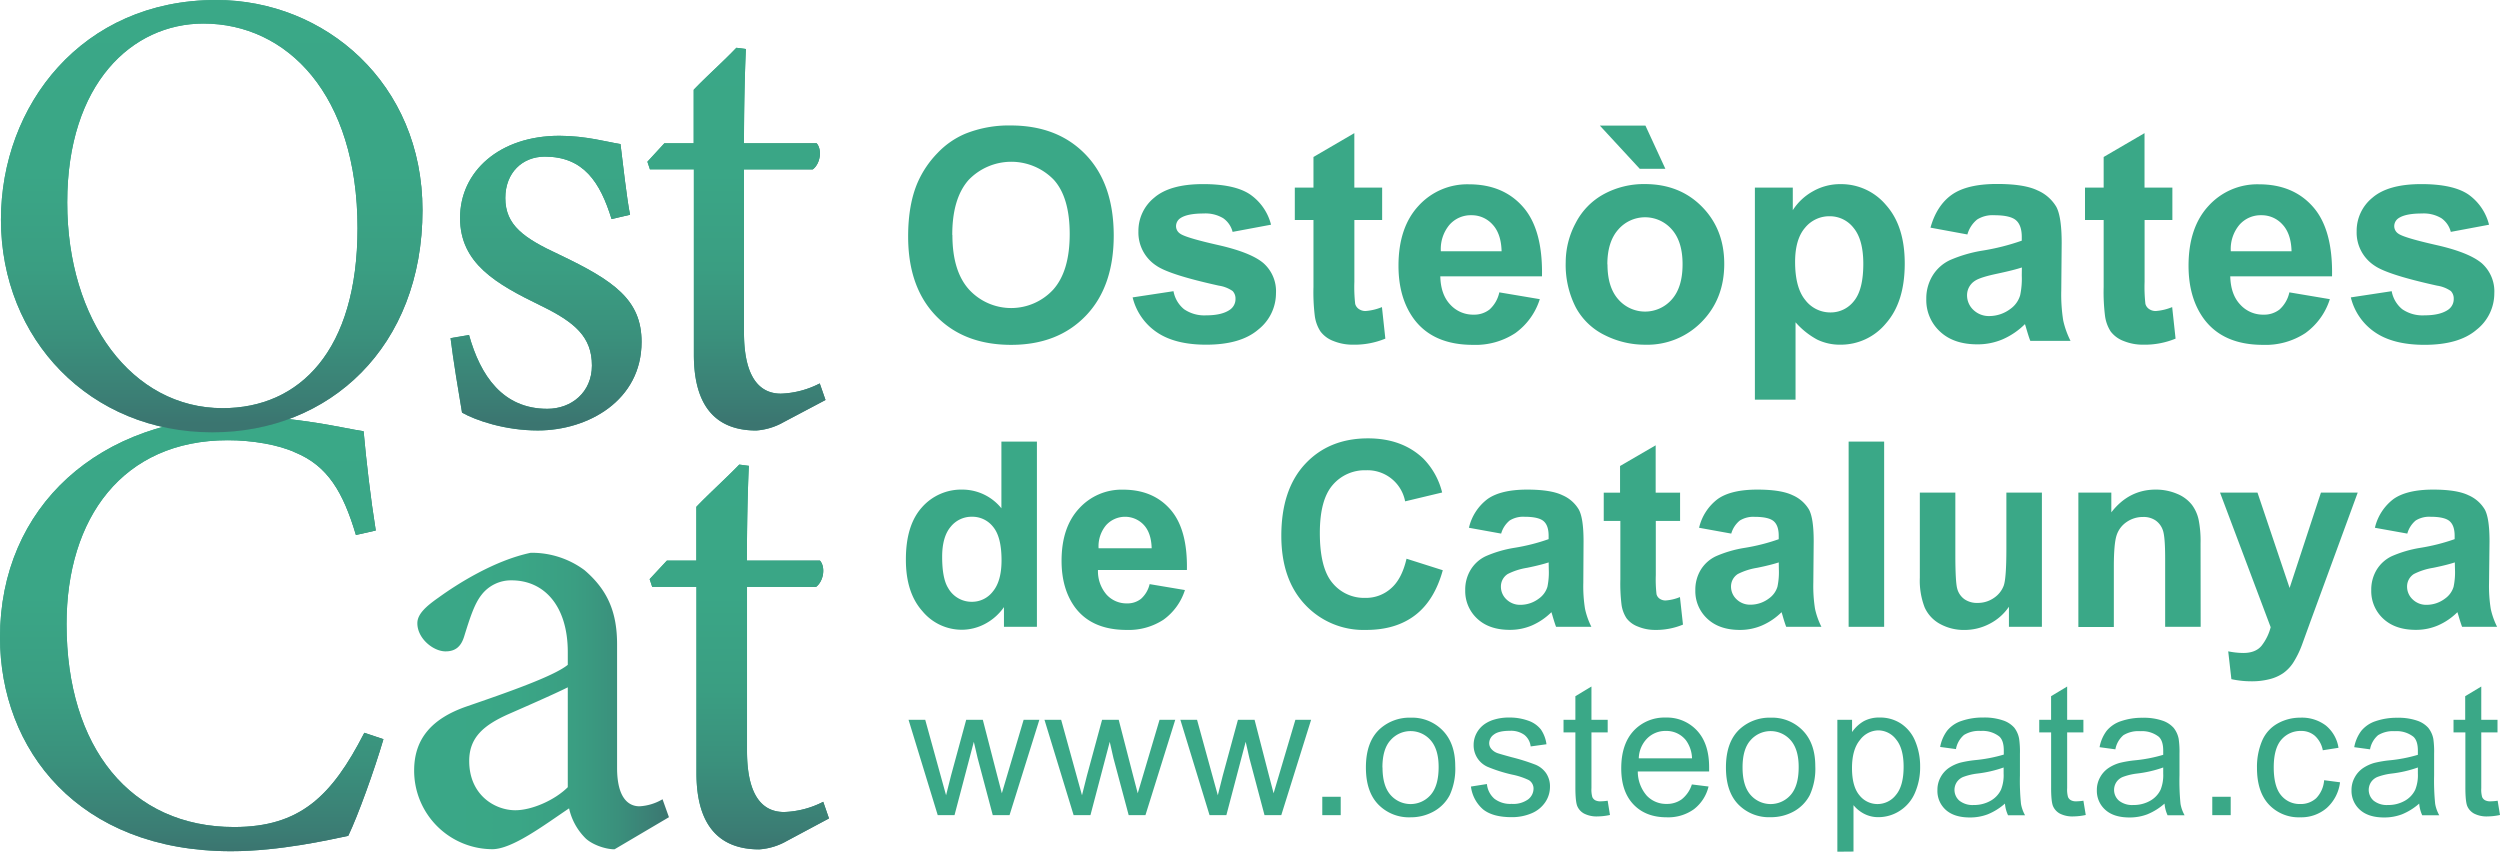 <svg xmlns="http://www.w3.org/2000/svg" xmlns:xlink="http://www.w3.org/1999/xlink" viewBox="0 0 734.22 250.13"><defs><style>.cls-1{fill:#3aa887;}.cls-2{fill:url(#Degradado_sin_nombre_52);}.cls-3{fill:url(#Degradado_sin_nombre_52-2);}.cls-4{fill:url(#Degradado_sin_nombre_52-3);}.cls-5{fill:url(#Degradado_sin_nombre_52-4);}.cls-6{fill:url(#Degradado_sin_nombre_52-7);}.cls-7{fill:url(#Degradado_sin_nombre_52-8);}.cls-8{fill:url(#Degradado_sin_nombre_52-9);}.cls-9{fill:url(#Degradado_sin_nombre_34);}</style><linearGradient id="Degradado_sin_nombre_52" y1="186.17" x2="112.61" y2="186.17" gradientUnits="userSpaceOnUse"><stop offset="0" stop-color="#3aa887"/><stop offset="0.41" stop-color="#3aa686"/><stop offset="0.63" stop-color="#3a9e82"/><stop offset="0.8" stop-color="#3a907c"/><stop offset="0.95" stop-color="#3b7d74"/><stop offset="1" stop-color="#3b7570"/></linearGradient><linearGradient id="Degradado_sin_nombre_52-2" x1="121.63" y1="205.91" x2="196.46" y2="205.91" xlink:href="#Degradado_sin_nombre_52"/><linearGradient id="Degradado_sin_nombre_52-3" x1="190.82" y1="192.93" x2="243.46" y2="192.93" xlink:href="#Degradado_sin_nombre_52"/><linearGradient id="Degradado_sin_nombre_52-4" x1="121.73" y1="122.34" x2="121.73" y2="249.99" xlink:href="#Degradado_sin_nombre_52"/><linearGradient id="Degradado_sin_nombre_52-7" x1="0.28" y1="63.49" x2="124.08" y2="63.49" xlink:href="#Degradado_sin_nombre_52"/><linearGradient id="Degradado_sin_nombre_52-8" x1="132.3" y1="83.12" x2="188.4" y2="83.12" xlink:href="#Degradado_sin_nombre_52"/><linearGradient id="Degradado_sin_nombre_52-9" x1="190.09" y1="70.22" x2="242.45" y2="70.22" xlink:href="#Degradado_sin_nombre_52"/><linearGradient id="Degradado_sin_nombre_34" x1="121.37" x2="121.37" y2="126.97" gradientUnits="userSpaceOnUse"><stop offset="0" stop-color="#3aa887"/><stop offset="0.4" stop-color="#3aa686"/><stop offset="0.62" stop-color="#3a9e82"/><stop offset="0.78" stop-color="#3a907c"/><stop offset="0.93" stop-color="#3b7d74"/><stop offset="0.98" stop-color="#3b7570"/><stop offset="1" stop-color="#3b7570"/></linearGradient></defs><g id="Capa_2" data-name="Capa 2"><g id="Guías"><path class="cls-1" d="M266.71,69.46q0-9.51,2.85-16a29.08,29.08,0,0,1,5.8-8.54,24.27,24.27,0,0,1,8.05-5.61,34.22,34.22,0,0,1,13.42-2.46q13.77,0,22,8.54t8.26,23.74q0,15.07-8.2,23.6T297,101.28q-13.89,0-22.09-8.48T266.71,69.46Zm13-.43q0,10.59,4.88,16a16.8,16.8,0,0,0,24.75,0q4.81-5.42,4.82-16.25t-4.69-16a17.38,17.38,0,0,0-25,.07Q279.66,58.29,279.67,69Z"/><path class="cls-1" d="M332.64,87.34l12-1.82a8.84,8.84,0,0,0,3.1,5.29,10.51,10.51,0,0,0,6.54,1.8q4.64,0,7-1.7a3.77,3.77,0,0,0,1.57-3.18,3.14,3.14,0,0,0-.85-2.26,9.52,9.52,0,0,0-4-1.57q-14.44-3.18-18.31-5.82a11.61,11.61,0,0,1-5.35-10.15,12.52,12.52,0,0,1,4.63-9.86q4.63-4,14.36-4,9.25,0,13.76,3a15.39,15.39,0,0,1,6.2,8.92L362,68.1a7,7,0,0,0-2.74-4,10.09,10.09,0,0,0-5.76-1.4c-3.14,0-5.4.44-6.75,1.32a2.82,2.82,0,0,0-1.36,2.42,2.63,2.63,0,0,0,1.19,2.17q1.6,1.19,11.15,3.35T371,77.23a11,11,0,0,1,3.74,8.88,13.59,13.59,0,0,1-5.18,10.66q-5.19,4.47-15.34,4.46-9.21,0-14.59-3.73A17.29,17.29,0,0,1,332.64,87.34Z"/><path class="cls-1" d="M405.92,55.1v9.52h-8.16V82.8a44,44,0,0,0,.24,6.43,2.61,2.61,0,0,0,1.06,1.51,3.36,3.36,0,0,0,2,.6,15.66,15.66,0,0,0,4.8-1.15l1,9.26a23.74,23.74,0,0,1-9.43,1.78,15,15,0,0,1-5.82-1.08,8.46,8.46,0,0,1-3.8-2.8,11,11,0,0,1-1.68-4.65,57.38,57.38,0,0,1-.38-8.42V64.62h-5.48V55.1h5.48v-9l12-7V55.1Z"/><path class="cls-1" d="M440.33,85.86l11.89,2a19.41,19.41,0,0,1-7.24,10,21.28,21.28,0,0,1-12.38,3.42q-11.78,0-17.42-7.69-4.46-6.15-4.46-15.54,0-11.22,5.86-17.57a19.32,19.32,0,0,1,14.83-6.35q10.06,0,15.89,6.65t5.56,20.37H423q.12,5.31,2.88,8.26a9.05,9.05,0,0,0,6.89,3,7.28,7.28,0,0,0,4.71-1.53A9.4,9.4,0,0,0,440.33,85.86ZM441,73.79q-.13-5.17-2.68-7.88a8.2,8.2,0,0,0-6.2-2.7,8.3,8.3,0,0,0-6.46,2.85,11.06,11.06,0,0,0-2.5,7.73Z"/><path class="cls-1" d="M459.83,77a24.46,24.46,0,0,1,2.93-11.51,20.11,20.11,0,0,1,8.31-8.5,24.68,24.68,0,0,1,12-2.93q10.23,0,16.78,6.65t6.54,16.8q0,10.25-6.61,17a22.32,22.32,0,0,1-16.63,6.73,26.19,26.19,0,0,1-11.83-2.8,19.23,19.23,0,0,1-8.56-8.22A27.44,27.44,0,0,1,459.83,77ZM489.1,49.58h-7.52l-11.73-12.7h13.39Zm-17,28.08q0,6.7,3.19,10.28a10.42,10.42,0,0,0,15.7,0q3.17-3.57,3.16-10.37,0-6.63-3.16-10.19a10.42,10.42,0,0,0-15.7,0Q472.06,71,472.06,77.66Z"/><path class="cls-1" d="M515.39,55.1h11.13v6.63a16.58,16.58,0,0,1,5.87-5.52,16.09,16.09,0,0,1,8.19-2.13,17.19,17.19,0,0,1,13.34,6.16q5.49,6.16,5.48,17.16,0,11.31-5.52,17.57a17.18,17.18,0,0,1-13.38,6.26,15.26,15.26,0,0,1-6.78-1.48,22.88,22.88,0,0,1-6.39-5.1v22.73H515.39ZM527.2,76.89q0,7.6,3,11.24a9.23,9.23,0,0,0,7.35,3.63,8.63,8.63,0,0,0,6.92-3.33q2.76-3.34,2.76-10.94,0-7.09-2.84-10.54a8.82,8.82,0,0,0-7-3.44,9.18,9.18,0,0,0-7.27,3.38Q527.21,70.27,527.2,76.89Z"/><path class="cls-1" d="M577.8,68.86l-10.84-2q1.83-6.54,6.29-9.69c3-2.09,7.39-3.14,13.26-3.14q8,0,11.89,1.89a11.83,11.83,0,0,1,5.5,4.8q1.59,2.91,1.59,10.69l-.12,13.93a48.65,48.65,0,0,0,.57,8.77,25.43,25.43,0,0,0,2.15,6H596.28c-.32-.79-.7-2-1.15-3.52-.2-.71-.34-1.18-.43-1.4a21.45,21.45,0,0,1-6.54,4.46,18.74,18.74,0,0,1-7.43,1.48q-7,0-11-3.78a12.54,12.54,0,0,1-4-9.55,12.8,12.8,0,0,1,1.83-6.82,11.89,11.89,0,0,1,5.12-4.59,39.93,39.93,0,0,1,9.49-2.78,65.79,65.79,0,0,0,11.6-2.93V69.59c0-2.3-.57-3.93-1.7-4.91s-3.27-1.47-6.41-1.47a8.49,8.49,0,0,0-5,1.26A8.65,8.65,0,0,0,577.8,68.86Zm16,9.69q-2.29.77-7.26,1.83c-3.32.7-5.48,1.4-6.5,2.08a5,5,0,0,0-2.34,4.2A5.86,5.86,0,0,0,579.54,91a6.56,6.56,0,0,0,4.76,1.82,10.33,10.33,0,0,0,6.16-2.12,7.48,7.48,0,0,0,2.84-4,23.61,23.61,0,0,0,.47-5.82Z"/><path class="cls-1" d="M638,55.1v9.52h-8.16V82.8a44,44,0,0,0,.24,6.43,2.61,2.61,0,0,0,1.06,1.51,3.33,3.33,0,0,0,2,.6,15.66,15.66,0,0,0,4.8-1.15l1,9.26a23.74,23.74,0,0,1-9.43,1.78,14.94,14.94,0,0,1-5.82-1.08,8.55,8.55,0,0,1-3.81-2.8,11.17,11.17,0,0,1-1.67-4.65,56.9,56.9,0,0,1-.39-8.42V64.62h-5.48V55.1h5.48v-9l12-7V55.1Z"/><path class="cls-1" d="M672.36,85.86l11.89,2a19.47,19.47,0,0,1-7.24,10,21.28,21.28,0,0,1-12.38,3.42q-11.77,0-17.42-7.69-4.46-6.15-4.46-15.54,0-11.22,5.86-17.57a19.32,19.32,0,0,1,14.83-6.35q10.06,0,15.89,6.65t5.56,20.37H655q.13,5.31,2.89,8.26a9,9,0,0,0,6.88,3,7.31,7.31,0,0,0,4.72-1.53A9.46,9.46,0,0,0,672.36,85.86ZM673,73.79q-.13-5.17-2.68-7.88a8.2,8.2,0,0,0-6.2-2.7,8.29,8.29,0,0,0-6.46,2.85,11,11,0,0,0-2.5,7.73Z"/><path class="cls-1" d="M690.41,87.34l12-1.82a8.84,8.84,0,0,0,3.1,5.29,10.52,10.52,0,0,0,6.55,1.8q4.62,0,7-1.7a3.77,3.77,0,0,0,1.57-3.18,3.14,3.14,0,0,0-.85-2.26,9.52,9.52,0,0,0-4-1.57q-14.44-3.18-18.31-5.82a11.61,11.61,0,0,1-5.35-10.15,12.52,12.52,0,0,1,4.63-9.86q4.63-4,14.36-4,9.26,0,13.76,3A15.39,15.39,0,0,1,731,66L719.77,68.1a7,7,0,0,0-2.74-4,10.09,10.09,0,0,0-5.76-1.4q-4.71,0-6.75,1.32a2.82,2.82,0,0,0-1.36,2.42,2.63,2.63,0,0,0,1.19,2.17q1.6,1.19,11.15,3.35t13.32,5.31a11.06,11.06,0,0,1,3.73,8.88,13.59,13.59,0,0,1-5.18,10.66q-5.18,4.47-15.33,4.46-9.22,0-14.6-3.73A17.29,17.29,0,0,1,690.41,87.34Z"/><path class="cls-1" d="M304.53,184.09h-9.68V178.3a15.68,15.68,0,0,1-5.7,5,14.63,14.63,0,0,1-6.62,1.65,15,15,0,0,1-11.64-5.47Q266,174,266.05,164.24q0-10,4.71-15.24a15.37,15.37,0,0,1,11.91-5.21,14.74,14.74,0,0,1,11.43,5.49V129.69h10.43ZM276.7,163.53q0,6.32,1.74,9.13a7.9,7.9,0,0,0,7.05,4.08,7.7,7.7,0,0,0,6.13-3.06q2.52-3.06,2.52-9.14,0-6.79-2.45-9.78a7.75,7.75,0,0,0-6.27-3,7.84,7.84,0,0,0-6.22,2.95C277.53,156.69,276.7,159.62,276.7,163.53Z"/><path class="cls-1" d="M337.63,171.55,348,173.29A17.07,17.07,0,0,1,341.7,182a18.62,18.62,0,0,1-10.82,3q-10.28,0-15.22-6.71-3.89-5.39-3.89-13.59,0-9.8,5.12-15.34a16.85,16.85,0,0,1,12.95-5.55q8.79,0,13.88,5.81t4.86,17.79H322.46a10.51,10.51,0,0,0,2.52,7.22,7.89,7.89,0,0,0,6,2.58,6.39,6.39,0,0,0,4.12-1.34A8.25,8.25,0,0,0,337.63,171.55Zm.6-10.54q-.12-4.53-2.34-6.88a7.52,7.52,0,0,0-11.06.13,9.65,9.65,0,0,0-2.19,6.75Z"/><path class="cls-1" d="M413.08,164.09l10.65,3.38q-2.46,8.9-8.15,13.23T401.13,185a23.44,23.44,0,0,1-17.82-7.4q-7-7.41-7-20.25,0-13.58,7-21.09t18.44-7.52q10,0,16.22,5.9a21.48,21.48,0,0,1,5.57,10l-10.87,2.6a11.25,11.25,0,0,0-11.47-9.13,12.4,12.4,0,0,0-9.82,4.34q-3.76,4.35-3.76,14.07,0,10.31,3.71,14.69a12,12,0,0,0,9.65,4.38,11,11,0,0,0,7.53-2.78Q411.7,170.06,413.08,164.09Z"/><path class="cls-1" d="M440.87,156.71,431.41,155a14.7,14.7,0,0,1,5.49-8.46q3.9-2.74,11.58-2.75,7,0,10.39,1.65a10.27,10.27,0,0,1,4.8,4.2q1.4,2.54,1.4,9.33L465,171.14a41.68,41.68,0,0,0,.5,7.66,22.34,22.34,0,0,0,1.87,5.29H457c-.27-.69-.6-1.72-1-3.08-.17-.62-.3-1-.37-1.22a18.77,18.77,0,0,1-5.71,3.89,16.33,16.33,0,0,1-6.5,1.3q-6.09,0-9.59-3.3a11,11,0,0,1-3.51-8.35,11.17,11.17,0,0,1,1.6-6,10.35,10.35,0,0,1,4.47-4,34.75,34.75,0,0,1,8.29-2.43,57.22,57.22,0,0,0,10.13-2.56v-1c0-2-.49-3.44-1.48-4.29s-2.86-1.28-5.6-1.28a7.48,7.48,0,0,0-4.35,1.09A7.68,7.68,0,0,0,440.87,156.71Zm13.95,8.46c-1.33.44-3.45,1-6.34,1.59a19.22,19.22,0,0,0-5.68,1.82,4.34,4.34,0,0,0-2,3.67,5.11,5.11,0,0,0,1.63,3.79,5.73,5.73,0,0,0,4.16,1.59,9,9,0,0,0,5.38-1.85,6.57,6.57,0,0,0,2.49-3.45,20.87,20.87,0,0,0,.4-5.09Z"/><path class="cls-1" d="M493.42,144.68V153h-7.13v15.89a38.41,38.41,0,0,0,.21,5.62,2.28,2.28,0,0,0,.92,1.32,3,3,0,0,0,1.77.52,13.51,13.51,0,0,0,4.19-1l.89,8.09A20.7,20.7,0,0,1,486,185,13.07,13.07,0,0,1,481,184a7.39,7.39,0,0,1-3.32-2.45,9.63,9.63,0,0,1-1.47-4.07,51.06,51.06,0,0,1-.33-7.34V153H471v-8.31h4.79v-7.83l10.46-6.08v13.91Z"/><path class="cls-1" d="M508.45,156.71,499,155a14.76,14.76,0,0,1,5.5-8.46q3.88-2.74,11.57-2.75,7,0,10.4,1.65a10.37,10.37,0,0,1,4.8,4.2q1.39,2.54,1.39,9.33l-.11,12.17a42.6,42.6,0,0,0,.5,7.66,22.4,22.4,0,0,0,1.88,5.29H524.59c-.27-.69-.61-1.72-1-3.08-.17-.62-.3-1-.37-1.22a18.69,18.69,0,0,1-5.72,3.89A16.29,16.29,0,0,1,511,185q-6.09,0-9.59-3.3a11,11,0,0,1-3.51-8.35,11.26,11.26,0,0,1,1.59-6,10.43,10.43,0,0,1,4.48-4,34.6,34.6,0,0,1,8.29-2.43,57.46,57.46,0,0,0,10.13-2.56v-1c0-2-.49-3.44-1.48-4.29s-2.86-1.28-5.61-1.28a7.47,7.47,0,0,0-4.34,1.09A7.61,7.61,0,0,0,508.45,156.71Zm13.95,8.46c-1.34.44-3.45,1-6.35,1.59a19.23,19.23,0,0,0-5.67,1.82,4.34,4.34,0,0,0-2,3.67A5.11,5.11,0,0,0,510,176a5.7,5.7,0,0,0,4.15,1.59,9,9,0,0,0,5.39-1.85,6.5,6.5,0,0,0,2.48-3.45,20.72,20.72,0,0,0,.41-5.09Z"/><path class="cls-1" d="M542.92,184.09v-54.4h10.43v54.4Z"/><path class="cls-1" d="M590,184.09v-5.9a15.21,15.21,0,0,1-5.66,5,15.8,15.8,0,0,1-7.41,1.82,14.49,14.49,0,0,1-7.12-1.74,10.37,10.37,0,0,1-4.57-4.9,21.85,21.85,0,0,1-1.41-8.72V144.68h10.43v18.11q0,8.31.58,10.19a5.55,5.55,0,0,0,2.09,3,6.45,6.45,0,0,0,3.86,1.09,8.26,8.26,0,0,0,4.79-1.46,7.48,7.48,0,0,0,2.9-3.64q.76-2.17.77-10.63V144.68h10.43v39.41Z"/><path class="cls-1" d="M646.31,184.09H635.88V164q0-6.39-.67-8.26a5.75,5.75,0,0,0-2.17-2.91,6.23,6.23,0,0,0-3.62-1,8.38,8.38,0,0,0-4.86,1.48,7.48,7.48,0,0,0-2.95,3.94q-.79,2.44-.8,9.05v17.85H610.39V144.68h9.68v5.79q5.16-6.67,13-6.68a15.82,15.82,0,0,1,6.31,1.24,10.6,10.6,0,0,1,4.32,3.18,11.31,11.31,0,0,1,2,4.38,32.06,32.06,0,0,1,.58,7Z"/><path class="cls-1" d="M652,144.68H663l9.43,28,9.2-28h10.8l-13.91,37.93-2.49,6.86a27.53,27.53,0,0,1-2.62,5.27,11.32,11.32,0,0,1-2.85,2.95,12.41,12.41,0,0,1-4,1.77,20.73,20.73,0,0,1-5.33.63,27.69,27.69,0,0,1-5.9-.63l-.93-8.17a23.29,23.29,0,0,0,4.42.48c2.42,0,4.22-.71,5.38-2.13a14.81,14.81,0,0,0,2.67-5.44Z"/><path class="cls-1" d="M707,156.71,697.48,155a14.8,14.8,0,0,1,5.49-8.46q3.9-2.74,11.58-2.75,7,0,10.39,1.65a10.34,10.34,0,0,1,4.81,4.2q1.39,2.54,1.39,9.33L731,171.14a42.6,42.6,0,0,0,.5,7.66,22.34,22.34,0,0,0,1.87,5.29H723.09c-.27-.69-.61-1.72-1-3.08-.18-.62-.3-1-.38-1.22a18.65,18.65,0,0,1-5.71,3.89,16.29,16.29,0,0,1-6.49,1.3q-6.09,0-9.6-3.3a11,11,0,0,1-3.5-8.35,11.26,11.26,0,0,1,1.59-6,10.46,10.46,0,0,1,4.47-4,34.85,34.85,0,0,1,8.3-2.43,57.46,57.46,0,0,0,10.13-2.56v-1c0-2-.5-3.44-1.49-4.29s-2.85-1.28-5.6-1.28a7.47,7.47,0,0,0-4.34,1.09A7.61,7.61,0,0,0,707,156.71Zm13.95,8.46c-1.34.44-3.45,1-6.35,1.59a19.23,19.23,0,0,0-5.67,1.82,4.33,4.33,0,0,0-2,3.67,5.12,5.12,0,0,0,1.64,3.79,5.7,5.7,0,0,0,4.15,1.59,9,9,0,0,0,5.38-1.85,6.52,6.52,0,0,0,2.49-3.45,20.72,20.72,0,0,0,.41-5.09Z"/><path class="cls-1" d="M275.4,239.4l-8.57-28h4.9l4.46,16.16,1.66,6c.07-.3.56-2.22,1.45-5.77l4.46-16.4h4.88l4.19,16.24,1.4,5.35,1.6-5.4,4.8-16.19h4.62l-8.76,28h-4.93l-4.45-16.77L286,217.86l-5.67,21.54Z"/><path class="cls-1" d="M315.31,239.4l-8.56-28h4.9l4.46,16.16,1.66,6q.11-.45,1.45-5.77l4.45-16.4h4.88l4.19,16.24,1.4,5.35,1.61-5.4,4.8-16.19h4.61l-8.75,28h-4.93L327,222.63l-1.08-4.77-5.67,21.54Z"/><path class="cls-1" d="M355.23,239.4l-8.57-28h4.9L356,227.56l1.66,6c.07-.3.56-2.22,1.45-5.77l4.46-16.4h4.88l4.19,16.24,1.4,5.35,1.6-5.4,4.8-16.19h4.62l-8.76,28h-4.93l-4.45-16.77-1.08-4.77-5.67,21.54Z"/><path class="cls-1" d="M388.34,239.4V234h5.41v5.4Z"/><path class="cls-1" d="M401.15,225.4q0-7.78,4.33-11.52a13,13,0,0,1,8.8-3.11,12.57,12.57,0,0,1,9.44,3.78q3.67,3.78,3.67,10.45a18.56,18.56,0,0,1-1.62,8.51,11.58,11.58,0,0,1-4.72,4.81,13.79,13.79,0,0,1-6.77,1.71,12.54,12.54,0,0,1-9.5-3.77Q401.15,232.5,401.15,225.4Zm4.88,0c0,3.59.78,6.27,2.35,8.06a7.81,7.81,0,0,0,11.78,0q2.35-2.69,2.35-8.2,0-5.19-2.36-7.87a7.81,7.81,0,0,0-11.77,0Q406,220,406,225.4Z"/><path class="cls-1" d="M432,231l4.69-.74a6.56,6.56,0,0,0,2.21,4.33,7.66,7.66,0,0,0,5.05,1.5,7.43,7.43,0,0,0,4.85-1.33,4,4,0,0,0,1.58-3.13,2.89,2.89,0,0,0-1.4-2.53,20.83,20.83,0,0,0-4.85-1.6,43.56,43.56,0,0,1-7.24-2.29,6.89,6.89,0,0,1-4.1-6.42,7.21,7.21,0,0,1,.86-3.46,7.62,7.62,0,0,1,2.33-2.65,9.79,9.79,0,0,1,3-1.39,14.67,14.67,0,0,1,4.1-.56,16.27,16.27,0,0,1,5.79.94,8,8,0,0,1,3.68,2.58,10,10,0,0,1,1.63,4.33l-4.64.64a5.09,5.09,0,0,0-1.83-3.38,6.7,6.7,0,0,0-4.29-1.21c-2.18,0-3.73.36-4.66,1.08a3.12,3.12,0,0,0-1.4,2.53,2.58,2.58,0,0,0,.58,1.66,4.24,4.24,0,0,0,1.82,1.27c.47.17,1.87.58,4.19,1.21a59.47,59.47,0,0,1,7,2.2,7.11,7.11,0,0,1,3.12,2.49,6.94,6.94,0,0,1,1.14,4.06,8,8,0,0,1-1.39,4.47,9,9,0,0,1-4,3.25,14.63,14.63,0,0,1-5.91,1.14q-5.46,0-8.32-2.26A10.58,10.58,0,0,1,432,231Z"/><path class="cls-1" d="M472.15,235.16l.68,4.19a17.62,17.62,0,0,1-3.58.42,8.08,8.08,0,0,1-4-.82,4.5,4.5,0,0,1-2-2.15q-.58-1.32-.58-5.6V215.09h-3.48V211.4h3.48v-6.94l4.72-2.84v9.78h4.77v3.69h-4.77v16.37a8.12,8.12,0,0,0,.25,2.61,2,2,0,0,0,.81.93,3.17,3.17,0,0,0,1.63.34A15.87,15.87,0,0,0,472.15,235.16Z"/><path class="cls-1" d="M496.88,230.38l4.9.61a11.92,11.92,0,0,1-4.3,6.67,12.92,12.92,0,0,1-8,2.37q-6.15,0-9.75-3.78t-3.59-10.61q0-7.06,3.63-11a12.34,12.34,0,0,1,9.44-3.9,12,12,0,0,1,9.18,3.82q3.56,3.82,3.56,10.76,0,.42,0,1.26H481a10.82,10.82,0,0,0,2.61,7.07,7.8,7.8,0,0,0,5.85,2.45,7.3,7.3,0,0,0,4.46-1.37A9.06,9.06,0,0,0,496.88,230.38Zm-15.59-7.67h15.64a9.51,9.51,0,0,0-1.79-5.3,7.28,7.28,0,0,0-5.88-2.74,7.53,7.53,0,0,0-5.5,2.19A8.65,8.65,0,0,0,481.29,222.71Z"/><path class="cls-1" d="M506.89,225.4q0-7.78,4.33-11.52a13,13,0,0,1,8.8-3.11,12.57,12.57,0,0,1,9.44,3.78q3.67,3.78,3.67,10.45a18.56,18.56,0,0,1-1.62,8.51,11.58,11.58,0,0,1-4.72,4.81A13.79,13.79,0,0,1,520,240a12.54,12.54,0,0,1-9.5-3.77Q506.89,232.5,506.89,225.4Zm4.88,0c0,3.59.78,6.27,2.35,8.06a7.81,7.81,0,0,0,11.78,0q2.36-2.69,2.35-8.2,0-5.19-2.36-7.87a7.81,7.81,0,0,0-11.77,0Q511.76,220,511.77,225.4Z"/><path class="cls-1" d="M539.61,250.13V211.4h4.32V215a10.66,10.66,0,0,1,3.46-3.21,9.5,9.5,0,0,1,4.66-1.06,11.08,11.08,0,0,1,6.33,1.84,11.32,11.32,0,0,1,4.14,5.21,19,19,0,0,1,1.4,7.37,18.73,18.73,0,0,1-1.54,7.74,11.65,11.65,0,0,1-4.49,5.27,11.52,11.52,0,0,1-6.18,1.83,8.93,8.93,0,0,1-4.26-1,9.81,9.81,0,0,1-3.1-2.53v13.63Zm4.3-24.57q0,5.4,2.18,8a6.72,6.72,0,0,0,5.3,2.58,6.86,6.86,0,0,0,5.42-2.67c1.51-1.79,2.26-4.55,2.26-8.3,0-3.57-.74-6.24-2.2-8a6.64,6.64,0,0,0-5.26-2.67,6.84,6.84,0,0,0-5.37,2.84C544.68,219.21,543.91,222,543.91,225.56Z"/><path class="cls-1" d="M588.83,236a17.72,17.72,0,0,1-5.07,3.16,14.62,14.62,0,0,1-5.24.92c-3.07,0-5.44-.75-7.09-2.25A7.44,7.44,0,0,1,569,232a7.6,7.6,0,0,1,.94-3.76,7.79,7.79,0,0,1,2.45-2.73,11.65,11.65,0,0,1,3.41-1.55,33.16,33.16,0,0,1,4.22-.72,43.4,43.4,0,0,0,8.47-1.63c0-.65,0-1.06,0-1.24,0-1.93-.45-3.3-1.34-4.09a8,8,0,0,0-5.41-1.61,8.38,8.38,0,0,0-4.94,1.18,7.11,7.11,0,0,0-2.36,4.15l-4.64-.63a11.39,11.39,0,0,1,2.08-4.81,9.08,9.08,0,0,1,4.19-2.83,19,19,0,0,1,6.36-1,16.83,16.83,0,0,1,5.82.84,7.64,7.64,0,0,1,3.3,2.12A7.48,7.48,0,0,1,593,217a26.81,26.81,0,0,1,.23,4.38v6.33a67.08,67.08,0,0,0,.31,8.37,10.42,10.42,0,0,0,1.2,3.36h-5A10.1,10.1,0,0,1,588.83,236Zm-.39-10.6a35,35,0,0,1-7.76,1.79,18,18,0,0,0-4.14,1,4.2,4.2,0,0,0-1.87,1.54,4.19,4.19,0,0,0,.78,5.42,6.21,6.21,0,0,0,4.21,1.27,9.77,9.77,0,0,0,4.87-1.2,7.38,7.38,0,0,0,3.14-3.29,11.42,11.42,0,0,0,.77-4.74Z"/><path class="cls-1" d="M611.87,235.16l.69,4.19a17.71,17.71,0,0,1-3.59.42,8.08,8.08,0,0,1-4-.82,4.55,4.55,0,0,1-2-2.15q-.59-1.32-.58-5.6V215.09H598.9V211.4h3.48v-6.94l4.72-2.84v9.78h4.77v3.69H607.1v16.37a8.12,8.12,0,0,0,.25,2.61,2,2,0,0,0,.82.93,3.1,3.1,0,0,0,1.62.34A15.73,15.73,0,0,0,611.87,235.16Z"/><path class="cls-1" d="M635.7,236a17.72,17.72,0,0,1-5.07,3.16,14.58,14.58,0,0,1-5.24.92c-3.07,0-5.44-.75-7.09-2.25a7.44,7.44,0,0,1-2.48-5.76,7.6,7.6,0,0,1,.94-3.76,7.79,7.79,0,0,1,2.45-2.73,11.65,11.65,0,0,1,3.41-1.55,33.49,33.49,0,0,1,4.22-.72,43.24,43.24,0,0,0,8.47-1.63c0-.65,0-1.06,0-1.24,0-1.93-.45-3.3-1.34-4.09a8,8,0,0,0-5.41-1.61,8.38,8.38,0,0,0-4.94,1.18,7.16,7.16,0,0,0-2.36,4.15l-4.64-.63a11.39,11.39,0,0,1,2.08-4.81,9.14,9.14,0,0,1,4.19-2.83,19,19,0,0,1,6.36-1,16.93,16.93,0,0,1,5.83.84,7.66,7.66,0,0,1,3.29,2.12,7.48,7.48,0,0,1,1.48,3.23,26.48,26.48,0,0,1,.24,4.38v6.33a67.89,67.89,0,0,0,.3,8.37,10.42,10.42,0,0,0,1.2,3.36h-5A10.1,10.1,0,0,1,635.7,236Zm-.39-10.6a35,35,0,0,1-7.76,1.79,17.73,17.73,0,0,0-4.13,1,4.17,4.17,0,0,0-1.88,1.54,4.19,4.19,0,0,0,.78,5.42,6.21,6.21,0,0,0,4.21,1.27,9.77,9.77,0,0,0,4.87-1.2,7.38,7.38,0,0,0,3.14-3.29,11.42,11.42,0,0,0,.77-4.74Z"/><path class="cls-1" d="M649.72,239.4V234h5.41v5.4Z"/><path class="cls-1" d="M682.57,229.14l4.67.61a12.11,12.11,0,0,1-3.91,7.55,11.44,11.44,0,0,1-7.74,2.73,12,12,0,0,1-9.25-3.75q-3.5-3.76-3.49-10.78a19.51,19.51,0,0,1,1.5-7.93,10.49,10.49,0,0,1,4.58-5.1,13.49,13.49,0,0,1,6.68-1.7,11.65,11.65,0,0,1,7.46,2.3,10.53,10.53,0,0,1,3.72,6.55l-4.61.72a7.67,7.67,0,0,0-2.34-4.25,6,6,0,0,0-4-1.42,7.38,7.38,0,0,0-5.83,2.57c-1.49,1.71-2.24,4.43-2.24,8.13s.72,6.5,2.16,8.2a7,7,0,0,0,5.64,2.56,6.66,6.66,0,0,0,4.67-1.71A8.49,8.49,0,0,0,682.57,229.14Z"/><path class="cls-1" d="M710.49,236a17.72,17.72,0,0,1-5.07,3.16,14.62,14.62,0,0,1-5.24.92c-3.07,0-5.44-.75-7.09-2.25a7.44,7.44,0,0,1-2.48-5.76,7.6,7.6,0,0,1,.94-3.76,7.79,7.79,0,0,1,2.45-2.73,11.65,11.65,0,0,1,3.41-1.55,33.16,33.16,0,0,1,4.22-.72,43.24,43.24,0,0,0,8.47-1.63c0-.65,0-1.06,0-1.24,0-1.93-.45-3.3-1.34-4.09a8,8,0,0,0-5.41-1.61,8.38,8.38,0,0,0-4.94,1.18,7.11,7.11,0,0,0-2.36,4.15l-4.64-.63a11.39,11.39,0,0,1,2.08-4.81,9.14,9.14,0,0,1,4.19-2.83,19,19,0,0,1,6.36-1,16.83,16.83,0,0,1,5.82.84,7.64,7.64,0,0,1,3.3,2.12,7.48,7.48,0,0,1,1.48,3.23,26.81,26.81,0,0,1,.23,4.38v6.33a67.08,67.08,0,0,0,.31,8.37,10.42,10.42,0,0,0,1.2,3.36h-5A10.1,10.1,0,0,1,710.49,236Zm-.39-10.6a35,35,0,0,1-7.76,1.79,18,18,0,0,0-4.14,1,4.2,4.2,0,0,0-1.87,1.54,4.19,4.19,0,0,0,.78,5.42,6.21,6.21,0,0,0,4.21,1.27,9.77,9.77,0,0,0,4.87-1.2,7.38,7.38,0,0,0,3.14-3.29,11.42,11.42,0,0,0,.77-4.74Z"/><path class="cls-1" d="M733.53,235.16l.69,4.19a17.71,17.71,0,0,1-3.59.42,8.08,8.08,0,0,1-4-.82,4.55,4.55,0,0,1-2-2.15q-.58-1.32-.58-5.6V215.09h-3.48V211.4H724v-6.94l4.72-2.84v9.78h4.77v3.69h-4.77v16.37a8.12,8.12,0,0,0,.25,2.61,2,2,0,0,0,.82.93,3.15,3.15,0,0,0,1.62.34A15.73,15.73,0,0,0,733.53,235.16Z"/><path class="cls-2" d="M112.61,217.09c-2.63,9-7.52,22.56-10.34,28.39-5.45,1.13-20.11,4.51-34.4,4.51C22.94,250,0,220.1,0,187.2c0-38.35,29.14-64.86,71.25-64.86,16.17,0,29.33,3.38,35.54,4.32.75,8.46,2.06,19.74,3.57,29.14l-5.83,1.32c-3.76-12.6-8.27-20.31-17.86-24.25-4.89-2.26-12.6-3.58-19.74-3.58-31,0-47.38,22.94-47.38,54,0,36.29,18.8,59.6,49.26,59.6C88,242.85,97.39,234,107,215.21Z"/><path class="cls-3" d="M180.48,249.43c-2.82,0-7-1.51-8.84-3.57a17.72,17.72,0,0,1-4.51-8.46c-7.52,5.07-16.73,12-22.56,12a23.06,23.06,0,0,1-22.94-23.13c0-9.21,5.08-15.22,15.42-18.8,11.47-3.95,25.57-8.83,29.7-12.22v-3.76c0-13.35-6.76-21.05-16.54-21.05a10.93,10.93,0,0,0-8.84,4.32c-2.06,2.63-3.38,6.77-5.07,12.22-.94,3-2.63,4.32-5.45,4.32-3.58,0-8.28-3.76-8.28-8.27,0-2.63,2.45-4.89,6.21-7.52,5.45-3.95,16.35-10.9,27.07-13.16a25.93,25.93,0,0,1,15.79,5.08c6.58,5.64,9.59,12,9.59,21.81v36.28c0,8.65,3.2,11.28,6.58,11.28a14.91,14.91,0,0,0,6.77-2.07l1.88,5.27Zm-13.73-47.57c-4.13,2.07-13.16,6-17.48,7.9-7.14,3.2-11.47,6.77-11.47,13.72,0,10,7.52,14.48,13.54,14.48,4.89,0,11.65-3,15.41-6.77Z"/><path class="cls-4" d="M231.05,247a18.88,18.88,0,0,1-8.08,2.45c-12,0-18.43-7.33-18.43-22.37V172.35h-13l-.75-2.26,5.07-5.45h8.65V148.85c3.57-3.76,9-8.65,12.6-12.41l2.82.37c-.38,7.9-.57,18.8-.57,27.83h21.44c1.69,1.88,1.12,6-1.13,7.71H219.39v48.13c0,15.22,6,18,10.91,18a27,27,0,0,0,11.47-3l1.69,4.88Z"/><path class="cls-5" d="M112.61,217.09c-2.63,9-7.52,22.56-10.34,28.39-5.45,1.13-20.11,4.51-34.4,4.51C22.94,250,0,220.1,0,187.2c0-38.35,29.14-64.86,71.25-64.86,16.17,0,29.33,3.38,35.54,4.32.75,8.46,2.06,19.74,3.57,29.14l-5.83,1.32c-3.76-12.6-8.27-20.31-17.86-24.25-4.89-2.26-12.6-3.58-19.74-3.58-31,0-47.38,22.94-47.38,54,0,36.29,18.8,59.6,49.26,59.6C88,242.85,97.39,234,107,215.21Z"/><path class="cls-5" d="M180.48,249.43c-2.82,0-7-1.51-8.84-3.57a17.72,17.72,0,0,1-4.51-8.46c-7.52,5.07-16.73,12-22.56,12a23.06,23.06,0,0,1-22.94-23.13c0-9.21,5.08-15.22,15.42-18.8,11.47-3.95,25.57-8.83,29.7-12.22v-3.76c0-13.35-6.76-21.05-16.54-21.05a10.93,10.93,0,0,0-8.84,4.32c-2.06,2.63-3.38,6.77-5.07,12.22-.94,3-2.63,4.32-5.45,4.32-3.58,0-8.28-3.76-8.28-8.27,0-2.63,2.45-4.89,6.21-7.52,5.45-3.95,16.35-10.9,27.07-13.16a25.93,25.93,0,0,1,15.79,5.08c6.58,5.64,9.59,12,9.59,21.81v36.28c0,8.65,3.2,11.28,6.58,11.28a14.91,14.91,0,0,0,6.77-2.07l1.88,5.27Zm-13.73-47.57c-4.13,2.07-13.16,6-17.48,7.9-7.14,3.2-11.47,6.77-11.47,13.72,0,10,7.52,14.48,13.54,14.48,4.89,0,11.65-3,15.41-6.77Z"/><path class="cls-5" d="M231.05,247a18.88,18.88,0,0,1-8.08,2.45c-12,0-18.43-7.33-18.43-22.37V172.35h-13l-.75-2.26,5.07-5.45h8.65V148.85c3.57-3.76,9-8.65,12.6-12.41l2.82.37c-.38,7.9-.57,18.8-.57,27.83h21.44c1.69,1.88,1.12,6-1.13,7.71H219.39v48.13c0,15.22,6,18,10.91,18a27,27,0,0,0,11.47-3l1.69,4.88Z"/><path class="cls-6" d="M63.49,0c32,0,60.59,24.5,60.59,61.71,0,40.2-27.31,65.26-61.71,65.26C26.46,127,.28,99.67.28,64.51.28,31,24,0,63.49,0ZM59.75,6.92c-20.94,0-40,17.58-40,52.54,0,34.79,19.08,60.41,45.63,60.41C88,119.87,105,103,105,67,105,27.68,84.25,6.92,59.75,6.92Z"/><path class="cls-7" d="M179.61,64.33C176.25,53.48,171.39,46,160,46c-6.54,0-11.59,4.68-11.59,12.16,0,8,5.42,11.78,15.89,16.64,16.08,7.67,24.12,13.28,24.12,25.62,0,17.2-15.7,26-30.48,26-9.72,0-18.32-3-22.25-5.24-.93-5.42-2.62-15.7-3.37-21.88l5.43-.93c3.36,12,9.91,21.69,23,21.69,7.1,0,13.09-4.86,13.09-12.71,0-8.42-5-12.72-15-17.58C145.77,83.4,135.11,77.42,135.11,64c0-13.65,11.59-24.12,29.17-24.12,7.85,0,14.21,1.87,17.95,2.43.56,4.49,1.87,16.27,2.81,20.76Z"/><path class="cls-8" d="M230.1,124a18.87,18.87,0,0,1-8,2.43c-12,0-18.32-7.29-18.32-22.25V49.74h-12.9l-.75-2.24,5-5.43h8.6V26.37c3.55-3.74,9-8.6,12.53-12.34l2.8.37c-.37,7.85-.56,18.7-.56,27.67h21.32c1.68,1.87,1.12,6-1.12,7.67h-20.2V97.61c0,15.15,6,18,10.85,18a26.68,26.68,0,0,0,11.4-3l1.69,4.86Z"/><path class="cls-9" d="M63.49,0c32,0,60.59,24.5,60.59,61.71,0,40.2-27.31,65.26-61.71,65.26C26.46,127,.28,99.67.28,64.51.28,31,24,0,63.49,0ZM59.75,6.92c-20.94,0-40,17.58-40,52.54,0,34.79,19.08,60.41,45.63,60.41C88,119.87,105,103,105,67,105,27.68,84.25,6.92,59.75,6.92Z"/><path class="cls-9" d="M179.61,64.33C176.25,53.48,171.39,46,160,46c-6.54,0-11.59,4.68-11.59,12.16,0,8,5.42,11.78,15.89,16.64,16.08,7.67,24.12,13.28,24.12,25.62,0,17.2-15.7,26-30.48,26-9.72,0-18.32-3-22.25-5.24-.93-5.42-2.62-15.7-3.37-21.88l5.43-.93c3.36,12,9.91,21.69,23,21.69,7.1,0,13.09-4.86,13.09-12.71,0-8.42-5-12.72-15-17.58C145.77,83.4,135.11,77.42,135.11,64c0-13.65,11.59-24.12,29.17-24.12,7.85,0,14.21,1.87,17.95,2.43.56,4.49,1.87,16.27,2.81,20.76Z"/><path class="cls-9" d="M230.1,124a18.87,18.87,0,0,1-8,2.43c-12,0-18.32-7.29-18.32-22.25V49.74h-12.9l-.75-2.24,5-5.43h8.6V26.37c3.55-3.74,9-8.6,12.53-12.34l2.8.37c-.37,7.85-.56,18.7-.56,27.67h21.32c1.68,1.87,1.12,6-1.12,7.67h-20.2V97.61c0,15.15,6,18,10.85,18a26.68,26.68,0,0,0,11.4-3l1.69,4.86Z"/></g></g></svg>